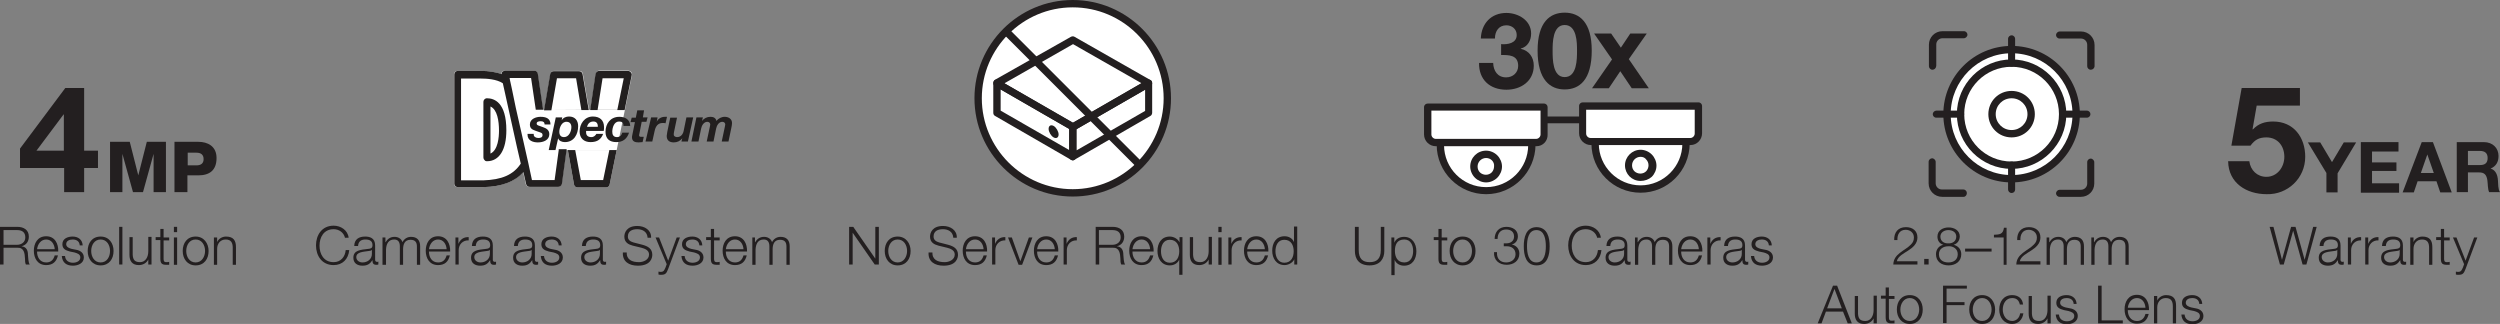<?xml version="1.0" encoding="utf-8"?>
<!-- Generator: Adobe Illustrator 24.1.2, SVG Export Plug-In . SVG Version: 6.00 Build 0)  -->
<svg version="1.1" id="Layer_1" xmlns="http://www.w3.org/2000/svg" xmlns:xlink="http://www.w3.org/1999/xlink" x="0px" y="0px"
	 viewBox="0 0 849.7 110.1" style="enable-background:new 0 0 849.7 110.1;" xml:space="preserve">
<rect x="0" y="0" width="849.7" height="110.1" fill="#808080" stroke="none"/>
<style type="text/css">
	.st0{fill:#231F20;}
	.st1{fill:#FFFFFF;}
	.st2{enable-background:new    ;}
	.st3{fill:#221F1F;}
</style>
<g>
	<g>
		<g>
			<path class="st0" d="M21.8,57.1h-15v-6.6l15.4-20.6h6.4v21.3h4.7v5.9h-4.7v8.2h-6.8V57.1z M21.8,38.9h-0.2l-9.2,12.3h9.3V38.9z"
				/>
		</g>
		<g>
			<path class="st0" d="M37.6,48.2h6.5l2.9,11.4h0l2.9-11.4h6.5v17.1h-4.2v-13h0l-3.6,13h-3.4l-3.6-13h0v13h-4.2V48.2z"/>
		</g>
		<g>
			<path class="st0" d="M59.3,48.2h8.1c3.2,0,6.2,1.5,6.2,5.5c0,4.2-2.4,5.9-6.2,5.9h-3.7v5.7h-4.4V48.2z M63.8,56.2h3
				c1.4,0,2.4-0.6,2.4-2.1c0-1.6-1-2.2-2.4-2.2h-3V56.2z"/>
		</g>
	</g>
	<g>
		<g>
			<path class="st0" d="M0,77.1h5.9c2.1,0,3.9,1,3.9,3.3c0,1.6-0.8,2.9-2.5,3.3v0c1.7,0.2,2.2,1.4,2.2,2.9c0.1,0.9,0.1,2.6,0.6,3.3
				H8.8c-0.3-0.5-0.3-1.5-0.3-2c-0.1-1.8-0.3-3.8-2.6-3.7H1.2v5.7H0V77.1z M1.2,83.2h4.6c1.5,0,2.8-0.9,2.8-2.5s-0.9-2.5-2.8-2.5
				H1.2V83.2z"/>
		</g>
		<g>
			<path class="st0" d="M12.6,85.6c0,1.7,0.9,3.6,3.1,3.6c1.7,0,2.5-1,2.9-2.4h1.1c-0.5,2.1-1.7,3.3-4,3.3c-2.9,0-4.2-2.3-4.2-4.9
				c0-2.4,1.2-4.9,4.2-4.9c3,0,4.2,2.6,4.1,5.2H12.6z M18.6,84.7c-0.1-1.7-1.1-3.3-2.9-3.3c-1.8,0-2.9,1.6-3.1,3.3H18.6z"/>
		</g>
		<g>
			<path class="st0" d="M27.1,83.4c-0.1-1.4-1.1-2-2.4-2c-1,0-2.2,0.4-2.2,1.6c0,1,1.1,1.4,1.9,1.6l1.5,0.3c1.3,0.2,2.6,1,2.6,2.6
				c0,2-2,2.8-3.7,2.8c-2.2,0-3.6-1-3.8-3.3h1.1c0.1,1.5,1.2,2.3,2.7,2.3c1.1,0,2.5-0.5,2.5-1.8c0-1.1-1-1.4-2-1.7l-1.5-0.3
				c-1.5-0.4-2.6-0.9-2.6-2.5c0-1.9,1.8-2.6,3.5-2.6c1.8,0,3.3,1,3.4,3H27.1z"/>
		</g>
		<g>
			<path class="st0" d="M38.6,85.3c0,2.7-1.5,4.9-4.4,4.9c-2.8,0-4.4-2.2-4.4-4.9c0-2.7,1.5-4.9,4.4-4.9
				C37.1,80.4,38.6,82.7,38.6,85.3z M31,85.3c0,2,1.1,3.9,3.2,3.9c2.2,0,3.2-2,3.2-3.9c0-2-1.1-3.9-3.2-3.9
				C32.1,81.4,31,83.3,31,85.3z"/>
		</g>
		<g>
			<path class="st0" d="M40.5,77.1h1.1v12.8h-1.1V77.1z"/>
		</g>
		<g>
			<path class="st0" d="M51.4,89.9h-1v-1.7h0c-0.6,1.2-1.8,1.9-3.2,1.9c-2.3,0-3.2-1.4-3.2-3.5v-6h1.1v6c0.1,1.7,0.7,2.5,2.5,2.5
				c1.9,0,2.8-1.8,2.8-3.7v-4.9h1.1V89.9z"/>
		</g>
		<g>
			<path class="st0" d="M55.6,80.7h1.9v1h-1.9v6.2c0,0.7,0.1,1.2,0.9,1.2c0.3,0,0.6,0,1-0.1v1c-0.3,0-0.7,0-1,0c-1.5,0-2-0.5-2-2.1
				v-6.3h-1.6v-1h1.6v-2.8h1.1V80.7z"/>
		</g>
		<g>
			<path class="st0" d="M59.1,77.1h1.1v1.8h-1.1V77.1z M59.1,80.7h1.1v9.3h-1.1V80.7z"/>
		</g>
		<g>
			<path class="st0" d="M70.9,85.3c0,2.7-1.5,4.9-4.4,4.9c-2.8,0-4.4-2.2-4.4-4.9c0-2.7,1.5-4.9,4.4-4.9
				C69.3,80.4,70.9,82.7,70.9,85.3z M63.3,85.3c0,2,1.1,3.9,3.2,3.9s3.2-2,3.2-3.9c0-2-1.1-3.9-3.2-3.9S63.3,83.3,63.3,85.3z"/>
		</g>
		<g>
			<path class="st0" d="M72.7,80.7h1.1v1.6h0c0.4-1.1,1.7-1.9,3-1.9c2.6,0,3.4,1.4,3.4,3.6v6h-1.1v-5.8c0-1.6-0.5-2.8-2.4-2.8
				c-1.8,0-2.9,1.4-2.9,3.2v5.4h-1.1V80.7z"/>
		</g>
	</g>
	<g>
		<g>
			<g>
				<path class="st0" d="M781.6,35.9H767l-1.4,8l0.1,0.1c1.9-2,4.1-2.7,6.9-2.7c7,0,10.9,5.4,10.9,12c0,7.3-6,12.9-13.1,12.7
					c-6.9,0-13-3.8-13.1-11.2h7.2c0.4,3.1,2.7,5.3,5.8,5.3c3.7,0,6.1-3.3,6.1-6.8c0-3.7-2.3-6.6-6.1-6.6c-2.6,0-4,0.9-5.4,2.8h-6.5
					l3.5-19.6h19.8V35.9z"/>
			</g>
		</g>
		<g>
			<g>
				<path class="st0" d="M790.7,58.8l-6.3-10.4h4.2l4,6.7l4-6.7h4.2l-6.3,10.5v6.5h-3.8V58.8z"/>
			</g>
			<g>
				<path class="st0" d="M802.4,48.3h12.8v3.2h-9v3.7h8.3v2.9h-8.3v4.2h9.2v3.2h-13V48.3z"/>
			</g>
			<g>
				<path class="st0" d="M823.1,48.3h3.8l6.4,17.1h-3.9l-1.3-3.8h-6.4l-1.3,3.8h-3.8L823.1,48.3z M822.8,58.8h4.4l-2.2-6.3h0
					L822.8,58.8z"/>
			</g>
			<g>
				<path class="st0" d="M835,48.3h9.2c3.1,0,5,2.1,5,4.7c0,2-0.8,3.5-2.7,4.3v0c1.8,0.5,2.4,2.3,2.5,4c0.1,1.1,0,3.1,0.7,4H846
					c-0.5-1.1-0.4-2.7-0.6-4.1c-0.3-1.8-1-2.6-2.8-2.6h-3.8v6.7H835V48.3z M838.8,56.1h4.1c1.7,0,2.6-0.7,2.6-2.4
					c0-1.6-0.9-2.4-2.6-2.4h-4.1V56.1z"/>
			</g>
		</g>
	</g>
	<g>
		<g>
			<path class="st0" d="M771.4,77.1h1.3l2.9,11.2h0l3.1-11.2h1.5l3.1,11.2h0l2.9-11.2h1.2l-3.5,12.8h-1.3l-3.2-11.5h0l-3.2,11.5
				h-1.3L771.4,77.1z"/>
		</g>
		<g>
			<path class="st0" d="M788.4,83.5c0.1-2.2,1.6-3.1,3.7-3.1c1.6,0,3.4,0.5,3.4,3v4.9c0,0.4,0.2,0.7,0.7,0.7c0.1,0,0.3,0,0.4-0.1v1
				c-0.3,0.1-0.4,0.1-0.7,0.1c-1.1,0-1.3-0.6-1.3-1.6h0c-0.8,1.2-1.6,1.9-3.4,1.9c-1.7,0-3.1-0.8-3.1-2.7c0-2.6,2.5-2.7,5-3
				c0.9-0.1,1.5-0.2,1.5-1.3c0-1.5-1.1-1.9-2.4-1.9c-1.4,0-2.4,0.6-2.5,2.2H788.4z M794.4,84.9L794.4,84.9c-0.2,0.3-0.7,0.4-1,0.4
				c-1.9,0.3-4.3,0.3-4.3,2.1c0,1.1,1,1.8,2.1,1.8c1.7,0,3.2-1.1,3.2-2.9V84.9z"/>
		</g>
		<g>
			<path class="st0" d="M798,80.7h1v2.2h0c0.6-1.5,1.8-2.4,3.5-2.3v1.1c-2-0.1-3.4,1.4-3.4,3.3v4.9H798V80.7z"/>
		</g>
		<g>
			<path class="st0" d="M803.9,80.7h1v2.2h0c0.6-1.5,1.8-2.4,3.5-2.3v1.1c-2-0.1-3.4,1.4-3.4,3.3v4.9h-1.1V80.7z"/>
		</g>
		<g>
			<path class="st0" d="M809.6,83.5c0.1-2.2,1.6-3.1,3.7-3.1c1.6,0,3.4,0.5,3.4,3v4.9c0,0.4,0.2,0.7,0.7,0.7c0.1,0,0.3,0,0.4-0.1v1
				c-0.3,0.1-0.4,0.1-0.7,0.1c-1.1,0-1.3-0.6-1.3-1.6h0c-0.8,1.2-1.6,1.9-3.4,1.9c-1.7,0-3.1-0.8-3.1-2.7c0-2.6,2.5-2.7,5-3
				c0.9-0.1,1.5-0.2,1.5-1.3c0-1.5-1.1-1.9-2.4-1.9c-1.4,0-2.4,0.6-2.5,2.2H809.6z M815.6,84.9L815.6,84.9c-0.2,0.3-0.7,0.4-1,0.4
				c-1.9,0.3-4.3,0.3-4.3,2.1c0,1.1,1,1.8,2.1,1.8c1.7,0,3.2-1.1,3.2-2.9V84.9z"/>
		</g>
		<g>
			<path class="st0" d="M819.2,80.7h1.1v1.6h0c0.4-1.1,1.7-1.9,3-1.9c2.6,0,3.4,1.4,3.4,3.6v6h-1.1v-5.8c0-1.6-0.5-2.8-2.4-2.8
				c-1.8,0-2.9,1.4-2.9,3.2v5.4h-1.1V80.7z"/>
		</g>
		<g>
			<path class="st0" d="M830.7,80.7h1.9v1h-1.9v6.2c0,0.7,0.1,1.2,0.9,1.2c0.3,0,0.6,0,1-0.1v1c-0.3,0-0.7,0-1,0c-1.5,0-2-0.5-2-2.1
				v-6.3H828v-1h1.6v-2.8h1.1V80.7z"/>
		</g>
		<g>
			<path class="st0" d="M833.7,80.7h1.2l3.1,7.9l2.9-7.9h1.1l-4,10.7c-0.6,1.6-1,2-2.4,2c-0.4,0-0.7,0-0.9-0.1v-1
				c0.3,0.1,0.5,0.1,0.8,0.1c1,0,1.2-0.6,1.6-1.5l0.4-1.1L833.7,80.7z"/>
		</g>
	</g>
	<g>
		<g>
			<path class="st0" d="M117.3,81c-0.4-2-2.1-3.1-3.9-3.1c-3.4,0-4.8,2.8-4.8,5.6s1.4,5.6,4.8,5.6c2.4,0,3.9-1.8,4.1-4.1h1.2
				c-0.3,3.1-2.3,5.1-5.3,5.1c-4,0-6-3.2-6-6.7c0-3.5,2-6.7,6-6.7c2.4,0,4.8,1.5,5.1,4.1H117.3z"/>
		</g>
		<g>
			<path class="st0" d="M120.4,83.5c0.1-2.2,1.6-3.1,3.7-3.1c1.6,0,3.4,0.5,3.4,3v4.9c0,0.4,0.2,0.7,0.7,0.7c0.1,0,0.3,0,0.4-0.1v1
				c-0.3,0.1-0.4,0.1-0.7,0.1c-1.1,0-1.3-0.6-1.3-1.6h0c-0.8,1.2-1.6,1.9-3.4,1.9c-1.7,0-3.1-0.8-3.1-2.7c0-2.6,2.5-2.7,5-3
				c0.9-0.1,1.5-0.2,1.5-1.3c0-1.5-1.1-1.9-2.4-1.9c-1.4,0-2.4,0.6-2.5,2.2H120.4z M126.4,84.9L126.4,84.9c-0.2,0.3-0.7,0.4-1,0.4
				c-1.9,0.3-4.3,0.3-4.3,2.1c0,1.1,1,1.8,2.1,1.8c1.7,0,3.2-1.1,3.2-2.9V84.9z"/>
		</g>
		<g>
			<path class="st0" d="M130,80.7h1v1.6h0.1c0.6-1.1,1.6-1.8,3-1.8c1.2,0,2.3,0.6,2.7,1.8c0.6-1.2,1.7-1.8,2.9-1.8
				c2,0,3.1,1.1,3.1,3.2v6.3h-1.1v-6.2c0-1.5-0.6-2.3-2.2-2.3c-2,0-2.5,1.6-2.5,3.3v5.2h-1.1v-6.3c0-1.3-0.5-2.3-1.9-2.3
				c-2,0-2.7,1.5-2.8,3.4v5.2H130V80.7z"/>
		</g>
		<g>
			<path class="st0" d="M145.8,85.6c0,1.7,0.9,3.6,3.1,3.6c1.7,0,2.5-1,2.9-2.4h1.1c-0.5,2.1-1.7,3.3-4,3.3c-2.9,0-4.2-2.3-4.2-4.9
				c0-2.4,1.2-4.9,4.2-4.9c3,0,4.2,2.6,4.1,5.2H145.8z M151.8,84.7c-0.1-1.7-1.1-3.3-2.9-3.3c-1.8,0-2.9,1.6-3.1,3.3H151.8z"/>
		</g>
		<g>
			<path class="st0" d="M154.8,80.7h1v2.2h0c0.6-1.5,1.8-2.4,3.5-2.3v1.1c-2-0.1-3.4,1.4-3.4,3.3v4.9h-1.1V80.7z"/>
		</g>
		<g>
			<path class="st0" d="M160.4,83.5c0.1-2.2,1.6-3.1,3.7-3.1c1.6,0,3.4,0.5,3.4,3v4.9c0,0.4,0.2,0.7,0.7,0.7c0.1,0,0.3,0,0.4-0.1v1
				c-0.3,0.1-0.4,0.1-0.7,0.1c-1.1,0-1.3-0.6-1.3-1.6h0c-0.8,1.2-1.6,1.9-3.4,1.9c-1.7,0-3.1-0.8-3.1-2.7c0-2.6,2.5-2.7,5-3
				c0.9-0.1,1.5-0.2,1.5-1.3c0-1.5-1.1-1.9-2.4-1.9c-1.4,0-2.4,0.6-2.5,2.2H160.4z M166.5,84.9L166.5,84.9c-0.2,0.3-0.7,0.4-1,0.4
				c-1.9,0.3-4.3,0.3-4.3,2.1c0,1.1,1,1.8,2.1,1.8c1.7,0,3.2-1.1,3.2-2.9V84.9z"/>
		</g>
		<g>
			<path class="st0" d="M174.7,83.5c0.1-2.2,1.6-3.1,3.7-3.1c1.6,0,3.4,0.5,3.4,3v4.9c0,0.4,0.2,0.7,0.7,0.7c0.1,0,0.3,0,0.4-0.1v1
				c-0.3,0.1-0.4,0.1-0.7,0.1c-1.1,0-1.3-0.6-1.3-1.6h0c-0.8,1.2-1.6,1.9-3.4,1.9c-1.7,0-3.1-0.8-3.1-2.7c0-2.6,2.5-2.7,5-3
				c0.9-0.1,1.5-0.2,1.5-1.3c0-1.5-1.1-1.9-2.4-1.9c-1.4,0-2.4,0.6-2.5,2.2H174.7z M180.7,84.9L180.7,84.9c-0.2,0.3-0.7,0.4-1,0.4
				c-1.9,0.3-4.3,0.3-4.3,2.1c0,1.1,1,1.8,2.1,1.8c1.7,0,3.2-1.1,3.2-2.9V84.9z"/>
		</g>
		<g>
			<path class="st0" d="M189.9,83.4c-0.1-1.4-1.1-2-2.4-2c-1,0-2.2,0.4-2.2,1.6c0,1,1.1,1.4,1.9,1.6l1.5,0.3c1.3,0.2,2.6,1,2.6,2.6
				c0,2-2,2.8-3.7,2.8c-2.2,0-3.6-1-3.8-3.3h1.1c0.1,1.5,1.2,2.3,2.7,2.3c1.1,0,2.5-0.5,2.5-1.8c0-1.1-1-1.4-2-1.7l-1.5-0.3
				c-1.5-0.4-2.6-0.9-2.6-2.5c0-1.9,1.8-2.6,3.5-2.6c1.8,0,3.3,1,3.4,3H189.9z"/>
		</g>
		<g>
			<path class="st0" d="M197.8,83.5c0.1-2.2,1.6-3.1,3.7-3.1c1.6,0,3.4,0.5,3.4,3v4.9c0,0.4,0.2,0.7,0.7,0.7c0.1,0,0.3,0,0.4-0.1v1
				c-0.3,0.1-0.4,0.1-0.7,0.1c-1.1,0-1.3-0.6-1.3-1.6h0c-0.8,1.2-1.6,1.9-3.4,1.9c-1.7,0-3.1-0.8-3.1-2.7c0-2.6,2.5-2.7,5-3
				c0.9-0.1,1.5-0.2,1.5-1.3c0-1.5-1.1-1.9-2.4-1.9c-1.4,0-2.4,0.6-2.5,2.2H197.8z M203.9,84.9L203.9,84.9c-0.2,0.3-0.7,0.4-1,0.4
				c-1.9,0.3-4.3,0.3-4.3,2.1c0,1.1,1,1.8,2.1,1.8c1.7,0,3.2-1.1,3.2-2.9V84.9z"/>
		</g>
		<g>
			<path class="st0" d="M213,85.7c-0.1,2.6,1.8,3.4,4.2,3.4c1.3,0,3.4-0.7,3.4-2.6c0-1.5-1.5-2-2.6-2.3l-2.9-0.7
				c-1.5-0.4-2.9-1.1-2.9-3.1c0-1.3,0.8-3.6,4.4-3.6c2.5,0,4.8,1.4,4.7,4h-1.2c-0.1-2-1.7-2.9-3.5-2.9c-1.7,0-3.2,0.6-3.2,2.5
				c0,1.2,0.9,1.7,1.9,2l3.1,0.8c1.8,0.5,3.3,1.3,3.3,3.4c0,0.9-0.4,3.7-4.9,3.7c-3,0-5.3-1.4-5.1-4.5H213z"/>
		</g>
		<g>
			<path class="st0" d="M222.8,80.7h1.2l3.1,7.9l2.9-7.9h1.1l-4,10.7c-0.6,1.6-1,2-2.4,2c-0.4,0-0.7,0-0.9-0.1v-1
				c0.3,0.1,0.5,0.1,0.8,0.1c1,0,1.2-0.6,1.6-1.5l0.4-1.1L222.8,80.7z"/>
		</g>
		<g>
			<path class="st0" d="M237.7,83.4c-0.1-1.4-1.1-2-2.4-2c-1,0-2.2,0.4-2.2,1.6c0,1,1.1,1.4,1.9,1.6l1.5,0.3c1.3,0.2,2.6,1,2.6,2.6
				c0,2-2,2.8-3.7,2.8c-2.2,0-3.6-1-3.8-3.3h1.1c0.1,1.5,1.2,2.3,2.7,2.3c1.1,0,2.5-0.5,2.5-1.8c0-1.1-1-1.4-2-1.7l-1.5-0.3
				c-1.5-0.4-2.6-0.9-2.6-2.5c0-1.9,1.8-2.6,3.5-2.6c1.8,0,3.3,1,3.4,3H237.7z"/>
		</g>
		<g>
			<path class="st0" d="M242.7,80.7h1.9v1h-1.9v6.2c0,0.7,0.1,1.2,0.9,1.2c0.3,0,0.6,0,1-0.1v1c-0.3,0-0.7,0-1,0c-1.5,0-2-0.5-2-2.1
				v-6.3H240v-1h1.6v-2.8h1.1V80.7z"/>
		</g>
		<g>
			<path class="st0" d="M246.7,85.6c0,1.7,0.9,3.6,3.1,3.6c1.7,0,2.5-1,2.9-2.4h1.1c-0.5,2.1-1.7,3.3-4,3.3c-2.9,0-4.2-2.3-4.2-4.9
				c0-2.4,1.2-4.9,4.2-4.9c3,0,4.2,2.6,4.1,5.2H246.7z M252.7,84.7c-0.1-1.7-1.1-3.3-2.9-3.3c-1.8,0-2.9,1.6-3.1,3.3H252.7z"/>
		</g>
		<g>
			<path class="st0" d="M255.6,80.7h1v1.6h0.1c0.6-1.1,1.6-1.8,3-1.8c1.2,0,2.3,0.6,2.7,1.8c0.6-1.2,1.7-1.8,2.9-1.8
				c2,0,3.1,1.1,3.1,3.2v6.3h-1.1v-6.2c0-1.5-0.6-2.3-2.2-2.3c-2,0-2.5,1.6-2.5,3.3v5.2h-1.1v-6.3c0-1.3-0.5-2.3-1.9-2.3
				c-2,0-2.7,1.5-2.8,3.4v5.2h-1.1V80.7z"/>
		</g>
	</g>
	<g>
		<g>
			<circle class="st1" cx="364.6" cy="33.4" r="32.1"/>
			<path class="st0" d="M364.6,66.8c-18.4,0-33.4-15-33.4-33.4S346.2,0,364.6,0S398,15,398,33.4S383.1,66.8,364.6,66.8z M364.6,2.5
				c-17,0-30.9,13.9-30.9,30.9s13.9,30.9,30.9,30.9c17,0,30.9-13.9,30.9-30.9S381.7,2.5,364.6,2.5z"/>
		</g>
		<g>
			<g>
				<path class="st0" d="M288.6,77.1h1.4l7.5,10.8h0V77.1h1.2v12.8h-1.4l-7.5-10.8h0v10.8h-1.2V77.1z"/>
			</g>
			<g>
				<path class="st0" d="M309.5,85.3c0,2.7-1.5,4.9-4.4,4.9c-2.8,0-4.4-2.2-4.4-4.9c0-2.7,1.5-4.9,4.4-4.9
					C307.9,80.4,309.5,82.7,309.5,85.3z M301.9,85.3c0,2,1.1,3.9,3.2,3.9s3.2-2,3.2-3.9c0-2-1.1-3.9-3.2-3.9S301.9,83.3,301.9,85.3z
					"/>
			</g>
			<g>
				<path class="st0" d="M316.9,85.7c-0.1,2.6,1.8,3.4,4.2,3.4c1.3,0,3.4-0.7,3.4-2.6c0-1.5-1.5-2-2.6-2.3l-2.9-0.7
					c-1.5-0.4-2.9-1.1-2.9-3.1c0-1.3,0.8-3.6,4.4-3.6c2.5,0,4.8,1.4,4.7,4h-1.2c-0.1-2-1.7-2.9-3.5-2.9c-1.7,0-3.2,0.6-3.2,2.5
					c0,1.2,0.9,1.7,1.9,2l3.1,0.8c1.8,0.5,3.3,1.3,3.3,3.4c0,0.9-0.4,3.7-4.9,3.7c-3,0-5.3-1.4-5.1-4.5H316.9z"/>
			</g>
			<g>
				<path class="st0" d="M328.3,85.6c0,1.7,0.9,3.6,3.1,3.6c1.7,0,2.5-1,2.9-2.4h1.1c-0.5,2.1-1.7,3.3-4,3.3c-2.9,0-4.2-2.3-4.2-4.9
					c0-2.4,1.2-4.9,4.2-4.9c3,0,4.2,2.6,4.1,5.2H328.3z M334.3,84.7c-0.1-1.7-1.1-3.3-2.9-3.3c-1.8,0-2.9,1.6-3.1,3.3H334.3z"/>
			</g>
			<g>
				<path class="st0" d="M337.2,80.7h1v2.2h0c0.6-1.5,1.8-2.4,3.5-2.3v1.1c-2-0.1-3.4,1.4-3.4,3.3v4.9h-1.1V80.7z"/>
			</g>
			<g>
				<path class="st0" d="M342.6,80.7h1.3l2.9,8.1h0l2.9-8.1h1.2l-3.5,9.3h-1.2L342.6,80.7z"/>
			</g>
			<g>
				<path class="st0" d="M352.5,85.6c0,1.7,0.9,3.6,3.1,3.6c1.7,0,2.5-1,2.9-2.4h1.1c-0.5,2.1-1.7,3.3-4,3.3c-2.9,0-4.2-2.3-4.2-4.9
					c0-2.4,1.2-4.9,4.2-4.9c3,0,4.2,2.6,4.1,5.2H352.5z M358.5,84.7c-0.1-1.7-1.1-3.3-2.9-3.3c-1.8,0-2.9,1.6-3.1,3.3H358.5z"/>
			</g>
			<g>
				<path class="st0" d="M361.5,80.7h1v2.2h0c0.6-1.5,1.8-2.4,3.5-2.3v1.1c-2-0.1-3.4,1.4-3.4,3.3v4.9h-1.1V80.7z"/>
			</g>
			<g>
				<path class="st0" d="M372.3,77.1h5.9c2.1,0,3.9,1,3.9,3.3c0,1.6-0.8,2.9-2.5,3.3v0c1.7,0.2,2.2,1.4,2.2,2.9
					c0.1,0.9,0.1,2.6,0.6,3.3h-1.3c-0.3-0.5-0.3-1.5-0.3-2c-0.1-1.8-0.3-3.8-2.6-3.7h-4.6v5.7h-1.2V77.1z M373.5,83.2h4.6
					c1.5,0,2.8-0.9,2.8-2.5s-0.9-2.5-2.8-2.5h-4.6V83.2z"/>
			</g>
			<g>
				<path class="st0" d="M384.9,85.6c0,1.7,0.9,3.6,3.1,3.6c1.7,0,2.5-1,2.9-2.4h1.1c-0.5,2.1-1.7,3.3-4,3.3c-2.9,0-4.2-2.3-4.2-4.9
					c0-2.4,1.2-4.9,4.2-4.9c3,0,4.2,2.6,4.1,5.2H384.9z M390.9,84.7c-0.1-1.7-1.1-3.3-2.9-3.3c-1.8,0-2.9,1.6-3.1,3.3H390.9z"/>
			</g>
			<g>
				<path class="st0" d="M401.9,93.4h-1.1v-5.2h0c-0.5,1.3-1.8,2-3.2,2c-2.8,0-4.2-2.3-4.2-4.9s1.3-4.9,4.2-4.9c1.3,0,2.8,0.8,3.3,2
					h0v-1.8h1V93.4z M397.6,89.3c2.4,0,3.2-2,3.2-3.9s-0.8-3.9-3.2-3.9c-2.2,0-3,2-3,3.9S395.4,89.3,397.6,89.3z"/>
			</g>
			<g>
				<path class="st0" d="M411.8,89.9h-1v-1.7h0c-0.6,1.2-1.8,1.9-3.2,1.9c-2.3,0-3.2-1.4-3.2-3.5v-6h1.1v6c0.1,1.7,0.7,2.5,2.5,2.5
					c1.9,0,2.8-1.8,2.8-3.7v-4.9h1.1V89.9z"/>
			</g>
			<g>
				<path class="st0" d="M414.1,77.1h1.1v1.8h-1.1V77.1z M414.1,80.7h1.1v9.3h-1.1V80.7z"/>
			</g>
			<g>
				<path class="st0" d="M417.5,80.7h1v2.2h0c0.6-1.5,1.8-2.4,3.5-2.3v1.1c-2-0.1-3.4,1.4-3.4,3.3v4.9h-1.1V80.7z"/>
			</g>
			<g>
				<path class="st0" d="M423.9,85.6c0,1.7,0.9,3.6,3.1,3.6c1.7,0,2.5-1,2.9-2.4h1.1c-0.5,2.1-1.7,3.3-4,3.3c-2.9,0-4.2-2.3-4.2-4.9
					c0-2.4,1.2-4.9,4.2-4.9c3,0,4.2,2.6,4.1,5.2H423.9z M429.9,84.7c-0.1-1.7-1.1-3.3-2.9-3.3c-1.8,0-2.9,1.6-3.1,3.3H429.9z"/>
			</g>
			<g>
				<path class="st0" d="M440.9,89.9h-1v-1.8h0c-0.5,1.2-2,2-3.3,2c-2.8,0-4.2-2.3-4.2-4.9s1.3-4.9,4.2-4.9c1.4,0,2.7,0.7,3.2,2h0
					v-5.3h1.1V89.9z M436.5,89.3c2.4,0,3.2-2,3.2-3.9s-0.8-3.9-3.2-3.9c-2.2,0-3,2-3,3.9S434.4,89.3,436.5,89.3z"/>
			</g>
		</g>
		<g>
			<g>
				<g>
					<path class="st0" d="M364.6,54.5c-0.2,0-0.4-0.1-0.6-0.2l-25.8-14.9c-0.4-0.2-0.6-0.6-0.6-1.1v-10c0-0.4,0.2-0.9,0.6-1.1
						c0.4-0.2,0.9-0.2,1.2,0l25.8,14.9c0.4,0.2,0.6,0.6,0.6,1.1v10c0,0.4-0.2,0.9-0.6,1.1C365.1,54.4,364.9,54.5,364.6,54.5z
						 M340.1,37.6l23.3,13.4v-7.2l-23.3-13.4V37.6z"/>
				</g>
				<g>
					<path class="st0" d="M364.6,54.5c-0.2,0-0.4-0.1-0.6-0.2c-0.4-0.2-0.6-0.6-0.6-1.1v-10c0-0.4,0.2-0.9,0.6-1.1l25.8-14.9
						c0.4-0.2,0.9-0.2,1.2,0c0.4,0.2,0.6,0.6,0.6,1.1v10c0,0.4-0.2,0.9-0.6,1.1l-25.8,14.9C365.1,54.4,364.9,54.5,364.6,54.5z
						 M365.9,43.9v7.2l23.3-13.4v-7.2L365.9,43.9z M390.4,38.4L390.4,38.4L390.4,38.4z"/>
				</g>
				<g>
					<path class="st0" d="M364.6,44.4c-0.2,0-0.4-0.1-0.6-0.2l-25.8-14.9c-0.4-0.2-0.6-0.6-0.6-1.1c0-0.4,0.2-0.9,0.6-1.1L364,12.5
						c0.4-0.2,0.9-0.2,1.2,0L391,27.2c0.4,0.2,0.6,0.6,0.6,1.1c0,0.4-0.2,0.9-0.6,1.1l-25.8,14.9C365.1,44.4,364.9,44.4,364.6,44.4z
						 M341.4,28.3l23.3,13.4l23.3-13.4L364.7,15L341.4,28.3z"/>
				</g>
			</g>
			<g>
				<g class="st2">
					<g>
						<g>
							<path class="st0" d="M358.1,42.8c0.9,0.5,1.7,1.9,1.7,2.9c0,1.1-0.8,1.5-1.7,1c-0.9-0.5-1.7-1.9-1.7-2.9
								C356.4,42.7,357.2,42.3,358.1,42.8"/>
						</g>
					</g>
				</g>
			</g>
		</g>
		<g>
			<path class="st0" d="M387.2,57.2c-0.3,0-0.6-0.1-0.9-0.4l-45.1-45.1c-0.5-0.5-0.5-1.3,0-1.8s1.3-0.5,1.8,0l45.1,45.1
				c0.5,0.5,0.5,1.3,0,1.8C387.8,57.1,387.5,57.2,387.2,57.2z"/>
		</g>
	</g>
	<g>
		<g>
			<g>
				<path class="st0" d="M651.8,89.9h-8.3c0.1-3.7,3.9-4.6,6-6.8c0.7-0.7,1-1.4,1-2.4c0-1.6-1.3-2.6-2.8-2.6c-2.1,0-2.9,1.7-2.8,3.5
					h-1.1c-0.1-2.6,1.3-4.4,4-4.4c2.2,0,3.9,1.2,3.9,3.5c0,2.1-1.5,3.4-3.2,4.5c-1.2,0.8-3.5,1.9-3.8,3.6h7V89.9z"/>
			</g>
			<g>
				<path class="st0" d="M654,89.9V88h1.5v1.9H654z"/>
			</g>
			<g>
				<path class="st0" d="M664,83.2L664,83.2c1.6,0.4,2.6,1.6,2.6,3.2c0,2.5-2,3.8-4.3,3.8c-2.4,0-4.3-1.3-4.3-3.8
					c0-1.6,1-2.9,2.5-3.2v0c-1.3-0.4-2-1.4-2-2.8c0-2.2,2-3.1,3.8-3.1c1.9,0,3.8,1,3.8,3.1C666,81.8,665.3,82.8,664,83.2z
					 M665.4,86.4c0-1.8-1.5-2.8-3.2-2.7c-1.7,0-3.2,0.9-3.2,2.7c0,1.9,1.4,2.8,3.2,2.8S665.4,88.3,665.4,86.4z M664.9,80.4
					c0-1.4-1.2-2.2-2.7-2.2c-1.4,0-2.7,0.8-2.7,2.2c0,1.7,1.4,2.4,2.7,2.3C663.6,82.8,664.9,82,664.9,80.4z"/>
			</g>
			<g>
				<path class="st0" d="M667.9,85.5v-1h9v1H667.9z"/>
			</g>
			<g>
				<path class="st0" d="M677.6,79.8c2-0.1,3.2-0.1,3.5-2.4h0.9v12.6H681v-9.3h-3.3V79.8z"/>
			</g>
			<g>
				<path class="st0" d="M693.6,89.9h-8.3c0.1-3.7,3.9-4.6,6-6.8c0.7-0.7,1-1.4,1-2.4c0-1.6-1.3-2.6-2.8-2.6c-2.1,0-2.9,1.7-2.8,3.5
					h-1.1c-0.1-2.6,1.3-4.4,4-4.4c2.2,0,3.9,1.2,3.9,3.5c0,2.1-1.5,3.4-3.2,4.5c-1.2,0.8-3.5,1.9-3.8,3.6h7V89.9z"/>
			</g>
			<g>
				<path class="st0" d="M695.5,80.7h1v1.6h0.1c0.6-1.1,1.6-1.8,3-1.8c1.2,0,2.3,0.6,2.7,1.8c0.6-1.2,1.7-1.8,2.9-1.8
					c2,0,3.1,1.1,3.1,3.2v6.3h-1.1v-6.2c0-1.5-0.6-2.3-2.2-2.3c-2,0-2.5,1.6-2.5,3.3v5.2h-1.1v-6.3c0-1.3-0.5-2.3-1.9-2.3
					c-2,0-2.7,1.5-2.8,3.4v5.2h-1.1V80.7z"/>
			</g>
			<g>
				<path class="st0" d="M710.7,80.7h1v1.6h0.1c0.6-1.1,1.6-1.8,3-1.8c1.2,0,2.3,0.6,2.7,1.8c0.6-1.2,1.7-1.8,2.9-1.8
					c2,0,3.1,1.1,3.1,3.2v6.3h-1.1v-6.2c0-1.5-0.6-2.3-2.2-2.3c-2,0-2.5,1.6-2.5,3.3v5.2h-1.1v-6.3c0-1.3-0.5-2.3-1.9-2.3
					c-2,0-2.7,1.5-2.8,3.4v5.2h-1.1V80.7z"/>
			</g>
			<g>
				<path class="st0" d="M623,97.1h1.4l5,12.8H628l-1.6-4h-5.8l-1.5,4h-1.3L623,97.1z M621,104.8h5l-2.5-6.6L621,104.8z"/>
			</g>
			<g>
				<path class="st0" d="M637.8,109.9h-1v-1.7h0c-0.6,1.2-1.8,1.9-3.2,1.9c-2.3,0-3.2-1.4-3.2-3.5v-6h1.1v6c0.1,1.7,0.7,2.5,2.5,2.5
					c1.9,0,2.8-1.8,2.8-3.7v-4.9h1.1V109.9z"/>
			</g>
			<g>
				<path class="st0" d="M642,100.6h1.9v1H642v6.2c0,0.7,0.1,1.2,0.9,1.2c0.3,0,0.6,0,1-0.1v1c-0.3,0-0.7,0-1,0c-1.5,0-2-0.5-2-2.1
					v-6.3h-1.6v-1h1.6v-2.8h1.1V100.6z"/>
			</g>
			<g>
				<path class="st0" d="M653.5,105.2c0,2.7-1.5,4.9-4.4,4.9c-2.8,0-4.4-2.2-4.4-4.9s1.5-4.9,4.4-4.9
					C652,100.3,653.5,102.6,653.5,105.2z M645.9,105.2c0,2,1.1,3.9,3.2,3.9s3.2-2,3.2-3.9s-1.1-3.9-3.2-3.9S645.9,103.3,645.9,105.2
					z"/>
			</g>
			<g>
				<path class="st0" d="M660.4,97.1h8.1v1h-6.9v4.6h6.1v1h-6.1v6.1h-1.2V97.1z"/>
			</g>
			<g>
				<path class="st0" d="M678.1,105.2c0,2.7-1.5,4.9-4.4,4.9c-2.8,0-4.4-2.2-4.4-4.9s1.5-4.9,4.4-4.9
					C676.5,100.3,678.1,102.6,678.1,105.2z M670.5,105.2c0,2,1.1,3.9,3.2,3.9s3.2-2,3.2-3.9s-1.1-3.9-3.2-3.9
					S670.5,103.3,670.5,105.2z"/>
			</g>
			<g>
				<path class="st0" d="M686.5,103.5c-0.3-1.4-1.1-2.2-2.6-2.2c-2.2,0-3.2,2-3.2,3.9s1.1,3.9,3.2,3.9c1.4,0,2.5-1.1,2.7-2.6h1.1
					c-0.3,2.2-1.8,3.6-3.8,3.6c-2.8,0-4.4-2.2-4.4-4.9s1.5-4.9,4.4-4.9c2,0,3.5,1.1,3.7,3.2H686.5z"/>
			</g>
			<g>
				<path class="st0" d="M696.9,109.9h-1v-1.7h0c-0.6,1.2-1.8,1.9-3.2,1.9c-2.3,0-3.2-1.4-3.2-3.5v-6h1.1v6c0.1,1.7,0.7,2.5,2.5,2.5
					c1.9,0,2.8-1.8,2.8-3.7v-4.9h1.1V109.9z"/>
			</g>
			<g>
				<path class="st0" d="M704.8,103.3c-0.1-1.4-1.1-2-2.4-2c-1,0-2.2,0.4-2.2,1.6c0,1,1.1,1.4,1.9,1.6l1.5,0.3
					c1.3,0.2,2.6,1,2.6,2.6c0,2-2,2.8-3.7,2.8c-2.2,0-3.6-1-3.8-3.3h1.1c0.1,1.5,1.2,2.3,2.7,2.3c1.1,0,2.5-0.5,2.5-1.8
					c0-1.1-1-1.4-2-1.7l-1.5-0.3c-1.5-0.4-2.6-0.9-2.6-2.5c0-1.9,1.8-2.6,3.5-2.6c1.8,0,3.3,1,3.4,3H704.8z"/>
			</g>
			<g>
				<path class="st0" d="M713.1,97.1h1.2v11.8h7.2v1h-8.4V97.1z"/>
			</g>
			<g>
				<path class="st0" d="M723.2,105.5c0,1.7,0.9,3.6,3.1,3.6c1.7,0,2.5-1,2.9-2.4h1.1c-0.5,2.1-1.7,3.3-4,3.3
					c-2.9,0-4.2-2.3-4.2-4.9c0-2.4,1.2-4.9,4.2-4.9c3,0,4.2,2.6,4.1,5.2H723.2z M729.2,104.6c-0.1-1.7-1.1-3.3-2.9-3.3
					c-1.8,0-2.9,1.6-3.1,3.3H729.2z"/>
			</g>
			<g>
				<path class="st0" d="M732.1,100.6h1.1v1.6h0c0.4-1.1,1.7-1.9,3-1.9c2.6,0,3.4,1.4,3.4,3.6v6h-1.1v-5.8c0-1.6-0.5-2.8-2.4-2.8
					c-1.8,0-2.9,1.4-2.9,3.2v5.4h-1.1V100.6z"/>
			</g>
			<g>
				<path class="st0" d="M747.5,103.3c-0.1-1.4-1.1-2-2.4-2c-1,0-2.2,0.4-2.2,1.6c0,1,1.1,1.4,1.9,1.6l1.5,0.3
					c1.3,0.2,2.6,1,2.6,2.6c0,2-2,2.8-3.7,2.8c-2.2,0-3.6-1-3.8-3.3h1.1c0.1,1.5,1.2,2.3,2.7,2.3c1.1,0,2.5-0.5,2.5-1.8
					c0-1.1-1-1.4-2-1.7l-1.5-0.3c-1.5-0.4-2.6-0.9-2.6-2.5c0-1.9,1.8-2.6,3.5-2.6c1.8,0,3.3,1,3.4,3H747.5z"/>
			</g>
		</g>
		<g>
			<g>
				<circle class="st1" cx="683.7" cy="38.8" r="22"/>
				<path class="st0" d="M683.7,62c-12.8,0-23.2-10.4-23.2-23.2s10.4-23.2,23.2-23.2c12.8,0,23.2,10.4,23.2,23.2S696.5,62,683.7,62z
					 M683.7,18.1c-11.4,0-20.7,9.3-20.7,20.7s9.3,20.7,20.7,20.7c11.4,0,20.7-9.3,20.7-20.7S695.1,18.1,683.7,18.1z"/>
			</g>
			<g>
				<path class="st0" d="M683.7,57.4c-10.2,0-18.6-8.3-18.6-18.6c0-10.2,8.3-18.6,18.6-18.6c10.2,0,18.6,8.3,18.6,18.6
					C702.3,49,693.9,57.4,683.7,57.4z M683.7,22.7c-8.9,0-16.1,7.2-16.1,16.1s7.2,16.1,16.1,16.1c8.9,0,16.1-7.2,16.1-16.1
					S692.6,22.7,683.7,22.7z"/>
			</g>
			<g>
				<path class="st0" d="M683.7,46.7c-4.4,0-7.9-3.5-7.9-7.9s3.5-7.9,7.9-7.9s7.9,3.5,7.9,7.9S688.1,46.7,683.7,46.7z M683.7,33.4
					c-3,0-5.4,2.4-5.4,5.4c0,3,2.4,5.4,5.4,5.4s5.4-2.4,5.4-5.4C689.1,35.8,686.7,33.4,683.7,33.4z"/>
			</g>
			<g>
				<g>
					<path class="st0" d="M656.8,23.7c-0.7,0-1.2-0.6-1.2-1.2v-7.3c0-2.5,2-4.6,4.6-4.6h7.3c0.7,0,1.2,0.6,1.2,1.2s-0.6,1.2-1.2,1.2
						h-7.3c-1.1,0-2.1,0.9-2.1,2.1v7.3C658,23.2,657.5,23.7,656.8,23.7z"/>
				</g>
			</g>
			<g>
				<path class="st0" d="M666.4,40h-8.3c-0.7,0-1.2-0.6-1.2-1.2s0.6-1.2,1.2-1.2h8.3c0.7,0,1.2,0.6,1.2,1.2S667.1,40,666.4,40z"/>
			</g>
			<g>
				<path class="st0" d="M709.3,40H701c-0.7,0-1.2-0.6-1.2-1.2s0.6-1.2,1.2-1.2h8.3c0.7,0,1.2,0.6,1.2,1.2S710,40,709.3,40z"/>
			</g>
			<g>
				<path class="st0" d="M683.7,65.6c-0.7,0-1.2-0.6-1.2-1.2v-8.3c0-0.7,0.6-1.2,1.2-1.2c0.7,0,1.2,0.6,1.2,1.2v8.3
					C684.9,65.1,684.4,65.6,683.7,65.6z"/>
			</g>
			<g>
				<path class="st0" d="M683.7,22.7c-0.7,0-1.2-0.6-1.2-1.2v-8.3c0-0.7,0.6-1.2,1.2-1.2c0.7,0,1.2,0.6,1.2,1.2v8.3
					C684.9,22.2,684.4,22.7,683.7,22.7z"/>
			</g>
			<g>
				<g>
					<path class="st0" d="M667.4,66.9h-7.3c-2.5,0-4.6-2-4.6-4.6v-7.3c0-0.7,0.6-1.2,1.2-1.2s1.2,0.6,1.2,1.2v7.3
						c0,1.1,0.9,2.1,2.1,2.1h7.3c0.7,0,1.2,0.6,1.2,1.2S668.1,66.9,667.4,66.9z"/>
				</g>
			</g>
			<g>
				<g>
					<path class="st0" d="M707.3,66.9H700c-0.7,0-1.2-0.6-1.2-1.2s0.6-1.2,1.2-1.2h7.3c1.1,0,2.1-0.9,2.1-2.1v-7.3
						c0-0.7,0.6-1.2,1.2-1.2s1.2,0.6,1.2,1.2v7.3C711.8,64.9,709.8,66.9,707.3,66.9z"/>
				</g>
			</g>
			<g>
				<g>
					<path class="st0" d="M710.6,23.7c-0.7,0-1.2-0.6-1.2-1.2v-7.3c0-1.1-0.9-2.1-2.1-2.1H700c-0.7,0-1.2-0.6-1.2-1.2
						s0.6-1.2,1.2-1.2h7.3c2.5,0,4.6,2,4.6,4.6v7.3C711.8,23.2,711.3,23.7,710.6,23.7z"/>
				</g>
			</g>
		</g>
	</g>
	<g>
		<g>
			<path class="st0" d="M460.6,77.1h1.2V85c0,3,1.4,4.1,3.7,4.1c2.4,0,3.8-1.1,3.8-4.1v-7.9h1.2v8.2c0,2.6-1.4,4.9-5,4.9
				c-3.6,0-5-2.2-5-4.9V77.1z"/>
		</g>
		<g>
			<path class="st0" d="M472.9,80.7h1v1.8h0c0.5-1.3,1.8-2,3.3-2c2.8,0,4.2,2.3,4.2,4.9s-1.3,4.9-4.2,4.9c-1.4,0-2.7-0.7-3.2-2h0
				v5.2h-1.1V80.7z M477.3,81.4c-2.5,0-3.2,1.8-3.2,3.9c0,1.9,0.8,3.9,3.2,3.9c2.2,0,3-2,3-3.9S479.5,81.4,477.3,81.4z"/>
		</g>
		<g>
			<path class="st0" d="M490,80.7h1.9v1H490v6.2c0,0.7,0.1,1.2,0.9,1.2c0.3,0,0.6,0,1-0.1v1c-0.3,0-0.7,0-1,0c-1.5,0-2-0.5-2-2.1
				v-6.3h-1.6v-1h1.6v-2.8h1.1V80.7z"/>
		</g>
		<g>
			<path class="st0" d="M501.5,85.3c0,2.7-1.5,4.9-4.4,4.9c-2.8,0-4.4-2.2-4.4-4.9c0-2.7,1.5-4.9,4.4-4.9
				C500,80.4,501.5,82.6,501.5,85.3z M493.9,85.3c0,2,1.1,3.9,3.2,3.9c2.2,0,3.2-2,3.2-3.9s-1.1-3.9-3.2-3.9
				C495,81.4,493.9,83.3,493.9,85.3z"/>
		</g>
		<g>
			<path class="st0" d="M508.8,85.9c-0.1,2,1.1,3.3,3.1,3.3c1.7,0,3.2-1,3.2-2.8c0-1.8-1.3-2.7-3-2.7h-1v-1h1c1.2,0,2.5-0.7,2.5-2.3
				c0-1.7-1.2-2.4-2.7-2.4c-1.9,0-2.9,1.3-2.9,3.2H508c0-2.4,1.5-4.1,4-4.1c2,0,3.9,1,3.9,3.2c0,1.4-0.8,2.5-2.1,2.8v0
				c1.6,0.3,2.6,1.5,2.6,3.1c0,2.5-2,3.8-4.3,3.8c-2.6,0-4.5-1.6-4.3-4.3H508.8z"/>
		</g>
		<g>
			<path class="st0" d="M526.7,83.7c0,2.9-0.7,6.5-4.4,6.5c-3.7,0-4.4-3.5-4.4-6.5c0-2.9,0.7-6.5,4.4-6.5
				C526,77.3,526.7,80.8,526.7,83.7z M519,83.7c0,2.2,0.4,5.5,3.2,5.5s3.2-3.3,3.2-5.5c0-2.2-0.4-5.5-3.2-5.5S519,81.5,519,83.7z"/>
		</g>
		<g>
			<path class="st0" d="M542.9,81c-0.4-2-2.1-3.1-3.9-3.1c-3.4,0-4.8,2.8-4.8,5.6s1.4,5.6,4.8,5.6c2.4,0,3.9-1.8,4.1-4.1h1.2
				c-0.3,3.1-2.3,5.1-5.3,5.1c-4,0-6-3.2-6-6.7c0-3.5,2-6.7,6-6.7c2.4,0,4.8,1.5,5.1,4.1H542.9z"/>
		</g>
		<g>
			<path class="st0" d="M546,83.5c0.1-2.2,1.6-3.1,3.7-3.1c1.6,0,3.4,0.5,3.4,3v4.9c0,0.4,0.2,0.7,0.7,0.7c0.1,0,0.3,0,0.4-0.1v1
				c-0.3,0.1-0.4,0.1-0.7,0.1c-1.1,0-1.3-0.6-1.3-1.6h0c-0.8,1.2-1.6,1.9-3.4,1.9c-1.7,0-3.1-0.8-3.1-2.7c0-2.6,2.5-2.7,5-3
				c0.9-0.1,1.5-0.2,1.5-1.3c0-1.5-1.1-1.9-2.4-1.9c-1.4,0-2.4,0.6-2.5,2.2H546z M552,84.9L552,84.9c-0.2,0.3-0.7,0.4-1,0.4
				c-1.9,0.3-4.3,0.3-4.3,2.1c0,1.1,1,1.8,2.1,1.8c1.7,0,3.2-1.1,3.2-2.9V84.9z"/>
		</g>
		<g>
			<path class="st0" d="M555.6,80.7h1v1.6h0.1c0.6-1.1,1.6-1.8,3-1.8c1.2,0,2.3,0.6,2.7,1.8c0.6-1.2,1.7-1.8,2.9-1.8
				c2,0,3.1,1.1,3.1,3.2v6.3h-1.1v-6.2c0-1.5-0.6-2.3-2.2-2.3c-2,0-2.5,1.6-2.5,3.3v5.2h-1.1v-6.3c0-1.3-0.5-2.3-1.9-2.3
				c-2,0-2.7,1.5-2.8,3.4v5.2h-1.1V80.7z"/>
		</g>
		<g>
			<path class="st0" d="M571.4,85.6c0,1.7,0.9,3.6,3.1,3.6c1.7,0,2.5-1,2.9-2.4h1.1c-0.5,2.1-1.7,3.3-4,3.3c-2.9,0-4.2-2.3-4.2-4.9
				c0-2.4,1.2-4.9,4.2-4.9c3,0,4.2,2.6,4.1,5.2H571.4z M577.4,84.7c-0.1-1.7-1.1-3.3-2.9-3.3c-1.8,0-2.9,1.6-3.1,3.3H577.4z"/>
		</g>
		<g>
			<path class="st0" d="M580.3,80.7h1v2.2h0c0.6-1.5,1.8-2.4,3.5-2.3v1.1c-2-0.1-3.4,1.4-3.4,3.3v4.9h-1.1V80.7z"/>
		</g>
		<g>
			<path class="st0" d="M586,83.5c0.1-2.2,1.6-3.1,3.7-3.1c1.6,0,3.4,0.5,3.4,3v4.9c0,0.4,0.2,0.7,0.7,0.7c0.1,0,0.3,0,0.4-0.1v1
				c-0.3,0.1-0.4,0.1-0.7,0.1c-1.1,0-1.3-0.6-1.3-1.6h0c-0.8,1.2-1.6,1.9-3.4,1.9c-1.7,0-3.1-0.8-3.1-2.7c0-2.6,2.5-2.7,5-3
				c0.9-0.1,1.5-0.2,1.5-1.3c0-1.5-1.1-1.9-2.4-1.9c-1.4,0-2.4,0.6-2.5,2.2H586z M592,84.9L592,84.9c-0.2,0.3-0.7,0.4-1,0.4
				c-1.9,0.3-4.3,0.3-4.3,2.1c0,1.1,1,1.8,2.1,1.8c1.7,0,3.2-1.1,3.2-2.9V84.9z"/>
		</g>
		<g>
			<path class="st0" d="M601.2,83.4c-0.1-1.4-1.1-2-2.4-2c-1,0-2.2,0.4-2.2,1.6c0,1,1.1,1.4,1.9,1.6l1.5,0.3c1.3,0.2,2.6,1,2.6,2.6
				c0,2-2,2.8-3.7,2.8c-2.2,0-3.6-1-3.8-3.3h1.1c0.1,1.5,1.2,2.3,2.7,2.3c1.1,0,2.5-0.5,2.5-1.8c0-1.1-1-1.4-2-1.7l-1.5-0.3
				c-1.5-0.4-2.6-0.9-2.6-2.5c0-1.9,1.8-2.6,3.5-2.6c1.8,0,3.3,1,3.4,3H601.2z"/>
		</g>
	</g>
	<g>
		<g>
			<path class="st0" d="M510.2,15c2.2,0.2,5.3-0.3,5.3-3.1c0-2.1-1.7-3.3-3.5-3.3c-2.5,0-3.9,1.9-3.9,4.5h-4.8
				c0.2-5.1,3.5-8.7,8.7-8.7c4,0,8.4,2.5,8.4,7c0,2.4-1.2,4.5-3.5,5.1v0.1c2.8,0.6,4.4,2.9,4.4,5.7c0,5.3-4.4,8.2-9.3,8.2
				c-5.6,0-9.4-3.4-9.3-9.1h4.8c0.1,2.7,1.5,4.9,4.4,4.9c2.3,0,4.1-1.6,4.1-3.9c0-3.8-3.3-3.7-5.8-3.7V15z"/>
		</g>
		<g>
			<path class="st0" d="M531.8,4.3c5,0,9.2,3.2,9.2,12.9c0,10-4.2,13.2-9.2,13.2c-4.9,0-9.2-3.2-9.2-13.2
				C522.6,7.5,526.8,4.3,531.8,4.3z M531.8,26.2c4.2,0,4.2-6.1,4.2-9c0-2.6,0-8.7-4.2-8.7c-4.1,0-4.1,6.1-4.1,8.7
				C527.7,20.1,527.7,26.2,531.8,26.2z"/>
		</g>
		<g>
			<path class="st0" d="M547.9,20.2l-6.1-8.8h5.8l3.3,4.8l3.2-4.8h5.6l-6.1,8.7l6.8,9.9h-5.8l-3.9-5.8l-3.9,5.8h-5.7L547.9,20.2z"/>
		</g>
	</g>
	<g>
		<line class="st1" x1="524.8" y1="40.7" x2="537.8" y2="40.7"/>
		<rect x="524.8" y="39.6" class="st0" width="13" height="2.3"/>
	</g>
	<g>
		<g>
			<g>
				<g>
					<path class="st1" d="M489.6,48.5c0,0.3,0,0.5,0,0.8c0,8.6,6.9,15.5,15.5,15.5s15.5-6.9,15.5-15.5c0-0.3,0-0.6,0-0.8"/>
					<path class="st0" d="M505.1,66c-9.2,0-16.8-7.5-16.8-16.8c0-0.2,0-0.4,0-0.6l0-0.2c0-0.7,0.6-1.2,1.3-1.2
						c0.7,0,1.2,0.6,1.2,1.3l0,0.3c0,0.2,0,0.3,0,0.5c0,7.9,6.4,14.3,14.3,14.3s14.3-6.4,14.3-14.3c0-0.2,0-0.3,0-0.5l0-0.3
						c0-0.7,0.5-1.3,1.2-1.3c0.7,0,1.3,0.5,1.3,1.2l0,0.2c0,0.2,0,0.4,0,0.6C521.8,58.5,514.3,66,505.1,66z"/>
				</g>
			</g>
			<g>
				<circle class="st1" cx="505.1" cy="56.6" r="4.1"/>
				<path class="st0" d="M505.1,62C505.1,62,505.1,62,505.1,62c-1.4,0-2.8-0.6-3.8-1.6c-1-1-1.6-2.4-1.6-3.8c0-3,2.4-5.4,5.4-5.4
					c0,0,0,0,0,0c1.4,0,2.8,0.6,3.8,1.6c1,1,1.6,2.4,1.6,3.8l-1.2,0l1.2,0c0,1.4-0.6,2.8-1.6,3.8C507.9,61.4,506.5,62,505.1,62z
					 M505.1,53.7c-1.6,0-2.9,1.3-2.9,2.9c0,0.8,0.3,1.5,0.8,2c0.5,0.5,1.3,0.8,2,0.8c0,0,0,0,0,0c0.8,0,1.5-0.3,2-0.8
					c0.5-0.5,0.8-1.3,0.8-2C508,55,506.7,53.7,505.1,53.7L505.1,53.7z"/>
			</g>
			<g>
				<path class="st1" d="M485.3,36.4v9.3c0,1.5,1.2,2.7,2.7,2.7h34.1c1.5,0,2.7-1.2,2.7-2.7v-9.3H485.3z"/>
				<path class="st0" d="M522.2,49.7H488c-2.2,0-4-1.8-4-4v-9.3c0-0.7,0.6-1.2,1.2-1.2h39.6c0.7,0,1.2,0.6,1.2,1.2v9.3
					C526.1,47.9,524.4,49.7,522.2,49.7z M486.5,37.6v8.1c0,0.8,0.7,1.5,1.5,1.5h34.1c0.8,0,1.5-0.7,1.5-1.5v-8.1H486.5z"/>
			</g>
		</g>
		<g>
			<g>
				<g>
					<path class="st1" d="M542.2,48.1c0,0.3,0,0.5,0,0.8c0,8.5,6.9,15.4,15.4,15.4S573,57.4,573,48.9c0-0.3,0-0.5,0-0.8"/>
					<path class="st0" d="M557.6,65.5c-9.2,0-16.7-7.5-16.7-16.7c0-0.2,0-0.4,0-0.7l0-0.2c0-0.7,0.6-1.2,1.3-1.2
						c0.7,0,1.2,0.6,1.2,1.3l0,0.3c0,0.2,0,0.3,0,0.5c0,7.8,6.4,14.2,14.2,14.2c7.8,0,14.2-6.4,14.2-14.2c0-0.2,0-0.3,0-0.5l0-0.3
						c0-0.7,0.5-1.3,1.2-1.3c0.7,0,1.3,0.5,1.3,1.2l0,0.2c0,0.2,0,0.4,0,0.7C574.2,58.1,566.8,65.5,557.6,65.5z"/>
				</g>
			</g>
			<g>
				<circle class="st1" cx="557.6" cy="56.2" r="4.1"/>
				<path class="st0" d="M557.6,61.5C557.6,61.5,557.6,61.5,557.6,61.5c-3,0-5.3-2.4-5.3-5.3c0-2.9,2.4-5.3,5.3-5.3c0,0,0,0,0,0
					c1.4,0,2.8,0.6,3.8,1.6c1,1,1.6,2.4,1.6,3.8c0,1.4-0.6,2.8-1.6,3.8C560.4,61,559,61.5,557.6,61.5z M557.6,53.3
					c-1.6,0-2.9,1.3-2.9,2.9c0,0.8,0.3,1.5,0.8,2c0.5,0.5,1.3,0.8,2,0.8c0,0,0,0,0,0c0.8,0,1.5-0.3,2-0.8c0.5-0.5,0.8-1.3,0.8-2l0,0
					c0-0.8-0.3-1.5-0.8-2C559.1,53.6,558.4,53.3,557.6,53.3C557.6,53.3,557.6,53.3,557.6,53.3z"/>
			</g>
			<g>
				<path class="st1" d="M537.9,36v9.3c0,1.5,1.2,2.7,2.7,2.7h33.9c1.5,0,2.7-1.2,2.7-2.7V36H537.9z"/>
				<path class="st0" d="M574.6,49.3h-33.9c-2.2,0-4-1.8-4-4V36c0-0.7,0.6-1.2,1.2-1.2h39.4c0.7,0,1.2,0.6,1.2,1.2v9.3
					C578.5,47.5,576.7,49.3,574.6,49.3z M539.1,37.3v8.1c0,0.8,0.7,1.5,1.5,1.5h33.9c0.8,0,1.5-0.7,1.5-1.5v-8.1H539.1z"/>
			</g>
		</g>
	</g>
	<g>
		<g>
			<g>
				<g>
					<path class="st1" d="M200.2,37.3l-2.1-12.2c-0.1-0.6-0.6-1-1.2-1h-8.6c-0.6,0-1.1,0.4-1.2,1l-2.1,12.3"/>
				</g>
				<g>
					<path class="st1" d="M212.4,37.3l2.4-11.8c0.1-0.4,0-0.7-0.3-1c-0.2-0.3-0.6-0.5-1-0.5h-9.8c-0.6,0-1.1,0.5-1.2,1.1l-1.8,12.2"
						/>
				</g>
				<g>
					<path class="st1" d="M193,51l2.1,11.7c0.1,0.6,0.6,1,1.2,1h9.7c0.6,0,1.1-0.4,1.2-1l2.4-11.7"/>
				</g>
				<g>
					<path class="st1" d="M184.5,37.3l-1.8-12.2c-0.1-0.6-0.6-1.1-1.2-1.1h-9.9c-0.4,0-0.7,0.2-1,0.5c-0.2,0.2-0.2,0.4-0.2,0.7
						c-2.2-0.8-4.8-1.1-6.8-1.1h-8.1c-0.7,0-1.2,0.6-1.2,1.2v37.1c0,0.7,0.6,1.2,1.2,1.2h8.8c6.2-0.2,10.5-1.8,13.5-5.1l0.9,4
						c0.1,0.6,0.6,1,1.2,1h9.8c0.6,0,1.1-0.5,1.2-1.1l1.6-11.7"/>
				</g>
			</g>
			<g>
				<polygon class="st1" points="209.6,51 179.7,51 179.7,37.3 212.4,37.3 				"/>
			</g>
		</g>
		<g>
			<g>
				<path class="st3" d="M165.5,54.8L165.5,54.8c4.2,0,6.6-3.9,6.6-10.5c0-9.5-4.1-10.9-6.6-10.9c-0.7,0-1.2,0.6-1.2,1.2v18.9
					c0,0.3,0.1,0.7,0.4,0.9C164.8,54.7,165.2,54.8,165.5,54.8 M166.7,36.2c2.3,1,2.9,4.9,2.9,8.2c0,2.1-0.3,6.6-2.9,7.8V36.2z"/>
			</g>
			<g>
				<path class="st3" d="M189.3,26.6h6.5l1.8,10.8h2.5l-2.1-12.2c-0.1-0.6-0.6-1-1.2-1h-8.6c-0.6,0-1.1,0.4-1.2,1l-2.1,12.3h2.5
					L189.3,26.6z"/>
			</g>
			<g>
				<path class="st3" d="M204.8,26.6h7.2l-2.2,10.8h2.5l2.4-11.8c0.1-0.4,0-0.7-0.3-1c-0.2-0.3-0.6-0.5-1-0.5h-9.8
					c-0.6,0-1.1,0.5-1.2,1.1l-1.8,12.2h2.5L204.8,26.6z"/>
			</g>
			<g>
				<path class="st3" d="M205,61.2h-7.6L195.5,51H193l2.1,11.7c0.1,0.6,0.6,1,1.2,1h9.7c0.6,0,1.1-0.4,1.2-1l2.4-11.7h-2.5L205,61.2
					z"/>
			</g>
			<g>
				<g>
					<path class="st3" d="M185.1,42.3c0-0.7-0.4-1.1-1.3-1.1c-0.8,0-1.4,0.2-1.4,0.8c0,0.4,0.3,0.6,1,0.8l1.1,0.4
						c1.2,0.4,2.2,1,2.2,2.4c0,2-2,2.8-3.9,2.8c-1.6,0-3.5-0.6-3.5-2.6v-0.3h2.1v0.3c0,0.7,0.8,1.1,1.6,1.1c0.7,0,1.4-0.2,1.4-1
						c0-0.6-0.3-0.7-0.8-0.9l-1.7-0.6c-1.1-0.4-1.8-0.8-1.8-2.1c0-1.9,2.1-2.6,3.6-2.6c1.8,0,3.4,0.5,3.4,2.6H185.1z"/>
				</g>
				<g>
					<path class="st3" d="M188.9,39.9h2.2l-0.2,1l0,0c0.5-0.9,1.5-1.3,2.5-1.3c2,0,3.1,1.3,3.1,3.3c0,2.7-1.4,5.4-4.5,5.4
						c-1,0-2-0.4-2.3-1.3h0l-0.9,4h-2.3L188.9,39.9z M190.1,44.8c0,1.1,0.5,1.8,1.6,1.8c1.7,0,2.5-2,2.5-3.4c0-1-0.5-1.8-1.6-1.8
						C190.9,41.3,190.1,43.4,190.1,44.8z"/>
				</g>
				<g>
					<path class="st3" d="M199.2,44.5c0,0.2,0,0.4,0,0.5c0,1,0.6,1.6,1.8,1.6c0.9,0,1.4-0.6,1.7-1.1h2.3c-0.7,1.8-1.9,2.8-4.3,2.8
						c-2.2,0-3.7-1.3-3.7-3.6c0-2.6,1.7-5.1,4.5-5.1c2.3,0,3.8,1.2,3.8,3.6c0,0.4,0,0.9-0.1,1.3H199.2z M203.2,43.1
						c0-0.8-0.2-1.8-1.5-1.8c-1.3,0-1.9,0.8-2.2,1.8H203.2z"/>
				</g>
				<g>
					<path class="st3" d="M211.9,42.7c0-1-0.5-1.4-1.5-1.4c-1.7,0-2.3,2.1-2.3,3.5c0,1,0.4,1.8,1.6,1.8c1,0,1.6-0.7,1.8-1.5h2.3
						c-0.7,2.1-2.1,3.2-4.3,3.2c-2.3,0-3.7-1.1-3.7-3.5c0-2.8,1.7-5.1,4.7-5.1c2,0,3.6,0.9,3.7,3.1H211.9z"/>
				</g>
			</g>
			<g>
				<g>
					<path class="st3" d="M218.5,39.9h1.6l-0.4,1.5h-1.6l-0.8,4.1c0,0.2-0.1,0.3-0.1,0.4c0,0.6,0.4,0.6,0.8,0.6c0.3,0,0.5,0,0.8,0
						l-0.4,1.8c-0.5,0-0.9,0.1-1.4,0.1c-1.1,0-2.2-0.3-2.2-1.7c0-0.2,0-0.5,0.1-0.8l0.9-4.4h-1.5l0.4-1.5h1.4l0.5-2.5h2.3
						L218.5,39.9z"/>
				</g>
			</g>
			<g>
				<g>
					<path class="st3" d="M221.3,39.9h2.2l-0.3,1.5l0,0c0.5-1.1,1.6-1.7,2.8-1.7c0.2,0,0.5,0,0.7,0l-0.5,2.2c-0.3-0.1-0.6-0.1-1-0.1
						c-1.7,0-2.4,1.3-2.7,2.7l-0.8,3.6h-2.3L221.3,39.9z"/>
				</g>
			</g>
			<g>
				<g>
					<path class="st3" d="M233.8,48.1h-2.2l0.3-1.1h0c-0.7,0.9-1.7,1.4-2.9,1.4c-1.6,0-2.4-0.8-2.4-2.2c0-0.3,0.2-1.1,0.2-1.4l1-4.8
						h2.3l-1,4.8c-0.1,0.2-0.1,0.8-0.1,1c0,0.5,0.6,0.8,1.1,0.8c1.4,0,2.1-1.1,2.3-2.3l0.9-4.4h2.3L233.8,48.1z"/>
				</g>
			</g>
			<g>
				<g>
					<path class="st3" d="M236.7,39.9h2.2l-0.3,1.2h0c0.7-0.9,1.7-1.4,2.9-1.4c1,0,1.8,0.4,2,1.4c0.6-0.8,1.7-1.4,2.8-1.4
						c1.3,0,2.5,0.7,2.5,2.1c0,0.5-0.1,1-0.2,1.5l-1,4.8h-2.3l1.1-5.2c0-0.2,0.1-0.4,0.1-0.6c0-0.5-0.4-0.9-1-0.9
						c-1.2,0-1.9,1.3-2.1,2.3l-0.9,4.4h-2.3l1.1-5.2c0-0.2,0.1-0.4,0.1-0.6c0-0.5-0.4-0.9-1-0.9c-1.2,0-1.9,1.3-2.1,2.3l-0.9,4.4
						H235L236.7,39.9z"/>
				</g>
			</g>
			<g>
				<path class="st3" d="M189.9,51l-1.4,10.2h-7.7l-1.2-5.6l-1.4-6.2l-2.9-12.8l-1.3-6.3l-0.7-3.2l-0.1-0.6h7.3l1.6,10.8h2.5
					l-1.8-12.2c-0.1-0.6-0.6-1.1-1.2-1.1h-9.9c-0.4,0-0.7,0.2-1,0.5c-0.2,0.2-0.2,0.4-0.2,0.7c-2.2-0.8-4.8-1.1-6.8-1.1h-8.1
					c-0.7,0-1.2,0.6-1.2,1.2v37.1c0,0.7,0.6,1.2,1.2,1.2h8.8c6.2-0.2,10.5-1.8,13.5-5.1l0.9,4c0.1,0.6,0.6,1,1.2,1h9.8
					c0.6,0,1.1-0.5,1.2-1.1l1.6-11.7H189.9z M164.2,61.3h-7.5V26.7h6.8c1.9,0,5.3,0.2,7.4,1.6c0,0,0,0,0,0l0.6,2.7l4.2,19l1.3,5.6
					c0,0,0,0,0,0C174.5,59.4,170.6,61.1,164.2,61.3"/>
			</g>
		</g>
	</g>
</g>
</svg>
